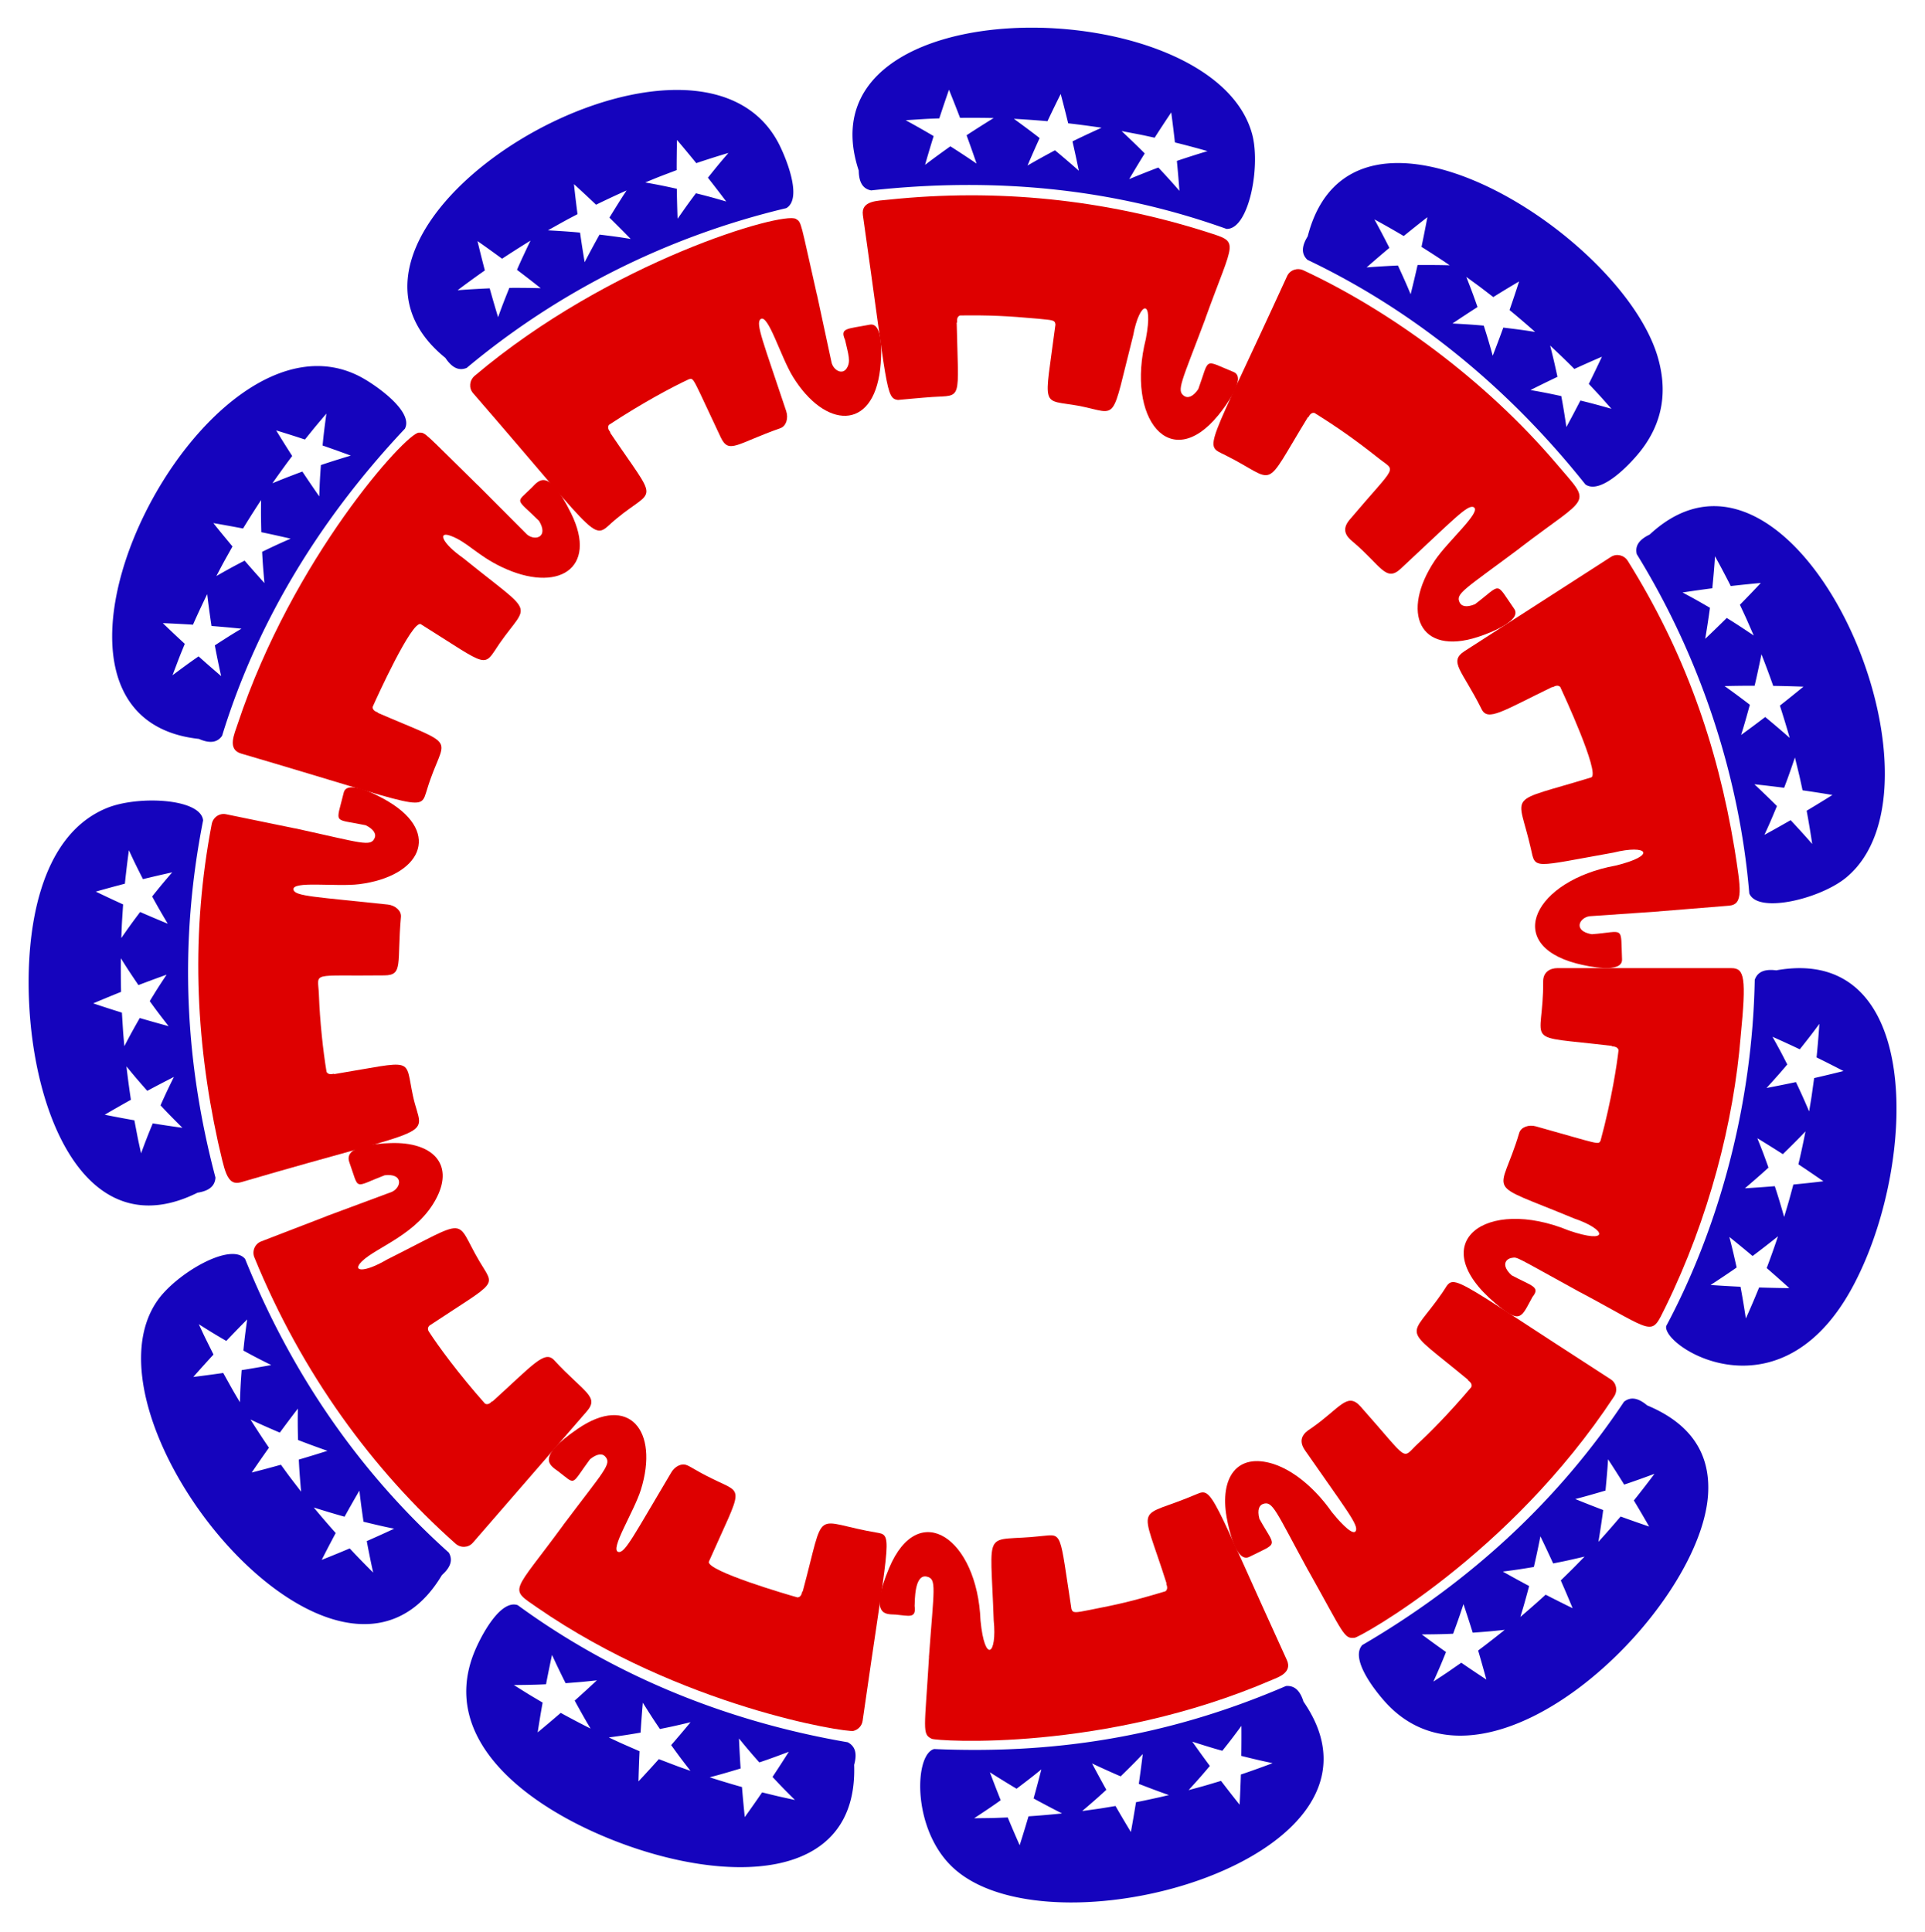 <svg xmlns="http://www.w3.org/2000/svg" viewBox="0 0 1643.337 1648.936"><path fill="#DE0000" d="M1308.294 1107.045c7.036-8.698-.889-9.245-17.906-18.428-8.875-8.19-5.472-13.955.407-14.856 4.843-.737 2.224-1.311 58.403 29.537l.009-.062c65.221 34.788 59.734 38.381 72.841 12.037 36.607-74.788 58.068-157.407 63.963-231.122 4.872-49.265 3.29-57.716-7.872-57.685l-148.475-.025c-6.576.021-12.221 3.439-12.3 11.063.452 56.24-20.733 45.812 58.752 55.356l-.028.372c3.693.105 5.188 1.404 5.636 3.282-1.275 11.368-5.811 41.984-15.305 77.064-2.001 3.962-.251 3.316-55.203-12.045-6.173-1.723-12.817.605-14.298 5.599-16.433 55.522-32.43 40.052 46.704 72.955 28.494 9.646 30.521 22.354-4.425 10.317-70.759-29.104-123.974 10.204-62.94 61.896 22.194 18.805 22.319 12.29 32.037-5.255z"/><path fill="#1504BD" d="M1422.394 1132.023c45.741-85.578 73.645-190.173 75.59-295.592 2.055-5.946 7.133-9.536 18.336-8.101 124.604-22.288 119.975 159.996 69.363 262.165-61.646 126.063-166.744 59.807-163.289 41.528zm110.759-208.304c4.696 9.876 6.968 14.984 11.264 25.033 2.428-14.648 1.671-9.759 4.285-28.446a1122.585 1122.585 0 0025.047-6.017 1180.916 1180.916 0 00-22.988-11.636c.486-4.295 1.685-17.5 2.397-28.641-3.738 5.058-6.307 8.661-16.715 21.736a1178.382 1178.382 0 00-23.299-10.706c5.346 9.568 7.965 14.455 12.618 23.634-3.486 4.119-6.678 7.983-17.71 20.092a1169.168 1169.168 0 0025.101-5.049zm-18.041 88.865c2.257 6.959 3.661 11.127 7.979 26.287 4.915-16.536 3.249-10.656 7.866-27.692 10.473-1.018 17.818-1.827 25.636-2.772a1178.79 1178.79 0 00-21.331-14.49c1.376-5.753 4.047-17.731 6.048-28.138-3.397 3.558-7.16 7.591-19.343 19.462a1162.53 1162.53 0 00-21.759-13.599c4.218 10.549 4.991 12.458 9.507 25.069-5.951 5.536-15.869 14.054-20.123 17.679 8.017-.473 17.373-1.135 25.52-1.806zm-29.275 85.845c1.755 9.215 3.127 17.784 4.56 27.095 6.188-13.79 9.676-22.462 11.312-26.466 7.78.26 17.818.494 25.815.552a1186.926 1186.926 0 00-19.331-17.119c3.431-9.042 7.422-20.401 9.632-27.127-7.033 5.718-19.37 15.156-21.691 16.823a1112.1 1112.1 0 00-19.836-16.277c1.352 5.198 2.645 9.907 6.234 26.09-4.356 3.095-15.77 10.79-22.274 14.931a979.698 979.698 0 0025.579 1.498z"/><path fill="#DE0000" d="M1066.313 1329.12c26-12.983 22.682-7.575 8.832-32.545-2.051-7.831-.022-11.686 3.121-12.743 8.271-2.839 10.599 5.662 38.498 56.83l.042-.047c30.686 54.688 30.365 58.585 39.735 57.444 4.434-.578 131.978-70.197 221.397-205.989 3.264-4.958 1.98-11.5-2.864-14.6-145.406-93.672-132.251-90.494-143.706-74.044-28.896 41.816-36.398 26.1 22.023 74.559l-.231.294c3.051 2.094 3.588 3.984 2.922 5.785-18.884 22.327-36.561 40.1-45.608 48.281-14.566 13.572-6.062 16.617-49.002-31.671-11.345-12.748-17.38 1.26-41.721 18.305-2.714 1.976-13.836 7.391-5.745 19.057 35.269 50.807 46.469 64.369 43.229 69.095-3.084 4.463-16.877-12.04-20.34-16.411-12.181-17.397-30.225-34.587-49.622-40.955-31.372-10.071-46.016 11.626-40.13 45.347 1.982 11.333 8.515 39.016 19.17 34.008z"/><path fill="#1504BD" d="M1162.923 1404.326c94.769-55.311 168.924-125.918 223.458-207.711 4.936-3.897 11.143-4.174 19.787 3.101 35.177 14.66 54.662 39.432 51.915 76.969-7.338 99.132-183.94 270.063-272.796 179.158-8.235-8.427-33.71-38.871-22.364-51.517zm205.694-115.28c-.985 7.719-3.032 21.176-4.086 27.131 3.32-3.574 11.104-12.311 18.963-21.6 6.873 2.508 14.75 5.295 24.364 8.573a1203.593 1203.593 0 00-13.063-22.282c6.746-8.384 14.269-18.205 17.584-22.743-6.912 2.631-19.576 7.146-25.847 9.197a1082.069 1082.069 0 00-13.775-21.63c-.185 3.036-.488 9.292-2.178 26.725-7.447 2.2-18.293 5.357-25.816 7.237 8.119 3.315 15.286 6.125 23.854 9.392zm-63.22 64.88c-4.142 15.514-5.476 19.716-7.507 26.372 8.732-7.39 17.926-15.612 21.57-18.997a1193.735 1193.735 0 0023.049 11.549 1011.107 1011.107 0 00-10.107-23.718c12.583-12.322 8.265-8.003 20.311-20.337-16.004 3.753-19.86 4.452-26.82 5.829a1175.449 1175.449 0 00-10.888-23.158c-.27 1.434-2.852 14.58-5.588 26.183-10.211 1.709-16.122 2.618-26.502 3.936a1188.183 1188.183 0 0022.482 12.341zm-70.954 56.337c-3.68 9.064-4.829 11.967-10.775 25.244 13.679-8.997 9.233-6.015 23.813-16.12 6.511 4.505 14.761 10.023 21.394 14.36a1195.593 1195.593 0 00-7.008-24.793c1.001-.719 10.199-7.573 22.701-17.638-9.029.962-12.683 1.382-27.321 2.422a1179.47 1179.47 0 00-7.895-24.385c-4.304 13.069-5.349 15.82-8.846 25.286-4.089.17-9.933.484-26.77.582a1162.867 1162.867 0 0020.707 15.042z"/><path fill="#DE0000" d="M764.647 1378.3c11.262.982 17.627 3.68 16.133-7.315.264-4.091-.333-27.769 10.566-25.078 8.437 2.086 5.934 9.643 1.677 68.636l.06-.017c-3.718 62.056-6.123 65.835 2.37 69.809 4.348 1.997 146.94 11.65 290.817-50.442 4.602-2.012 17.254-5.965 12.287-16.819-64.611-141.32-63.242-147.608-76.83-141.641-52.9 22.616-48.818 3.921-25.82 76.362l-.35.129c1.433 3.405.872 5.304-.649 6.491-30.439 9.068-39.371 10.891-64.362 15.859-12.756 2.522-14.538 2.881-15.83-.605-10.344-66.606-7.348-64.233-25.45-62.424-50.686 5.766-43.773-10.879-40.945 71.918 3.048 29.814-7.661 37.176-11.262.268-2.707-70.261-52.867-104.679-78.059-44.83-17.985 42.772-1.343 39.1 5.647 39.699z"/><path fill="#1504BD" d="M797.434 1493.051c98.695 4.303 196.203-8.904 300.32-53.754 8.281-.779 12.543 5.364 15.002 13.309 91.491 132.161-208.525 218.098-296.35 144.2-38.039-31.691-36.5-98.964-18.972-103.755zm235.395 14.462c-6.357 7.498-8.31 9.845-18.139 20.625 15.827-4.276 10.714-2.845 27.685-7.891a1079.908 1079.908 0 0015.861 20.316c.442-8.264.837-17.743 1.081-25.752 4.444-1.448 16.134-5.534 27.103-9.699-6.613-1.4-11.113-2.29-26.741-6.191.126-8.218.161-17.656.098-25.644-6.503 8.838-9.517 12.783-16.301 21.282-3.086-.87-8.962-2.434-25.631-7.793a1161.664 1161.664 0 0014.984 20.747zm-88.376 20.344c-4.266 3.907-7.891 7.311-20.611 18.146 18.021-2.524 12.923-1.735 28.443-4.311a989.859 989.859 0 0013.129 22.21 1186.946 1186.946 0 004.362-25.43c7.83-1.508 20.441-4.251 28.123-6.118-7.856-2.668-20.388-7.478-25.72-9.549a1167.252 1167.252 0 003.376-25.453c-5.134 5.375-7.934 8.375-18.887 19.035-8.145-3.451-21.993-9.83-24.417-11.026 3.588 6.797 7.77 14.554 12.202 22.496zm-90.157 8.907c-3.954 2.798-8.248 5.926-22.695 15.394 18.903-.241 13.187-.09 28.701-.682 5.257 12.659 8.762 20.489 10.187 23.707a1204.757 1204.757 0 007.541-24.68c8.783-.563 22.643-1.789 28.636-2.469-7.586-3.77-21.024-10.946-24.268-12.772a1152.235 1152.235 0 006.582-24.803c-4.456 3.62-8.157 6.702-21.132 16.482-4.238-2.415-20.021-12.18-22.797-14.042 3.262 8.713 6.414 16.81 9.245 23.865z"/><path fill="#DE0000" d="M476.582 1256.038c15.574 11.844 10.34 12.304 27.096-10.323 6.276-5.101 10.676-4.906 12.908-2.432 5.958 6.441-.616 11.804-35.793 58.569l.06.018c-43.436 59.233-46.781 53.422-22.29 70.4 123.289 85.01 263.57 106.805 270.004 105.31 4.021-1.019 7.223-4.291 7.835-8.595 21.629-151.576 26.052-158.164 13.537-160.412-57.623-9.489-44.566-24.733-64.692 50.046l-.363-.084c-.633 3.642-2.128 4.929-4.045 5.09-7.815-2.105-77.457-22.516-75.719-30.439 29.199-66.016 30.371-57.291 3.248-70.723-17.017-8.233-20.526-12.176-24.676-12.314-4.083-.114-8.239 2.753-10.611 6.731-31.79 53.35-39.399 68.928-45.022 67.961-8.1-1.415 13.144-34.218 19.057-53.123 15.759-50.69-10.348-81.809-53.744-52.131-36.701 25.12-23.774 31.274-16.79 36.451z"/><path fill="#1504BD" d="M441.935 1370.23c78.885 57.641 174.005 98.569 281.784 117.059 7.369 3.923 7.71 11.085 5.443 19.259 3.543 101.871-110.693 101.976-205.88 64.276-73.736-29.113-147.5-85.365-118.974-158.932 5.531-14.257 22.564-46.842 37.627-41.662zm190.305 139.433c-15.701 4.762-20.479 5.967-26.393 7.531 10.38 3.363 22.514 6.938 27.562 8.309a1181.21 1181.21 0 002.38 25.672c4.445-6.166 8.921-12.508 14.814-21.099 16.792 4.094 10.774 2.707 28.043 6.487-10.722-10.637-13.154-13.284-19.155-19.683a1155.518 1155.518 0 0013.914-21.474c-16.626 6.28-22.229 8.076-25.202 9.077-7.008-7.941-10.649-12.189-17.356-20.434.358 8.397.879 17.84 1.393 25.614zm-85.376-30.618c-11.169 1.91-15.961 2.638-27.145 4.113 12.509 5.841 7.501 3.588 26.255 11.788-.469 10.265-.745 18.472-.92 25.737a1174.745 1174.745 0 0017.385-18.999c19.24 7.333 14.07 5.443 26.995 9.996-6.753-8.675-8.377-10.73-16.483-21.958a1164.289 1164.289 0 0016.566-19.546c-14.3 3.432-17.929 4.128-26.165 5.791-3.7-5.463-6.24-9.103-14.601-22.466a1149.679 1149.679 0 00-1.887 25.544zm-80.734-41.257c-4.701.204-10.275.514-27.455.651 16.251 10.146 11.485 7.255 24.555 14.977a998.116 998.116 0 00-4.231 25.448 1189.08 1189.08 0 0019.69-16.667c5.267 2.938 16.56 8.959 25.464 13.392-1.634-2.748-4.957-8.166-13.544-23.855a1171.896 1171.896 0 0018.949-17.311c-8.884.972-12.303 1.375-26.699 2.43-3.486-6.844-9.371-19.163-11.602-24.149-1.711 7.815-3.667 17.476-5.127 25.084z"/><path fill="#DE0000" d="M298.255 992.227c8.767 24.593 3.067 21.33 30.176 11.038 15.977-1.809 14.441 10.272 6.155 14.162l-55.753 20.713.041.048-55.922 21.553c-5.36 2.047-8.073 8.243-5.781 13.721 40.378 98.843 101.034 181.531 171.661 244.226 4.439 3.94 11.092 3.601 14.848-.754l97.297-112.152c10.905-12.657-2.268-16.001-27.874-43.636-8.133-8.8-17.748 3.56-52.706 35.248l-.258-.271c-2.505 2.724-4.451 2.987-6.138 2.071-22.588-25.473-39.941-49.174-47.814-61.367-1.325-2.02-1.036-3.792.442-5.268 59.438-39.333 55.908-32.375 42.728-54.7-22.041-37.228-6.582-37.861-79.049-1.604-19.461 11.441-30.246 10.387-21.46 1.607 12.38-12.346 48.313-23.157 64.171-54.951 14.269-28.455-3.849-47.147-39.127-46.128-14.764.434-40.733 2.706-35.637 16.444z"/><path fill="#1504BD" d="M209.242 1074.717c40.252 99.657 98.743 183.206 173.893 250.687 3.152 5.444 2.542 11.631-5.884 19.154-87.361 146.652-315.178-130.974-242.84-234.319 15.959-22.939 62.654-50.451 74.831-35.522zm84.916 220.023c-9.949-2.74-24.064-7.121-26.29-7.877.799 1.002 7.935 9.684 18.705 21.825a1161.088 1161.088 0 00-11.928 22.9 1200.485 1200.485 0 0023.898-9.774c7.081 7.599 15.283 15.957 20.025 20.617-2.168-9.58-5.035-24.317-5.451-26.877 8.683-3.817 16.54-7.391 23.368-10.582-4.733-.978-9.925-1.984-26.142-5.94-.311-1.874-2.316-15.634-3.52-26.572a993.734 993.734 0 00-12.665 22.28zm-55.297-71.774c-15.463-6.615-20.307-8.957-25.04-11.184 5.406 8.648 12.133 18.803 15.761 24.053a1197.324 1197.324 0 00-14.704 21.189c8.282-2.094 16.52-4.293 24.921-6.648 9.252 12.693 5.838 8.113 17.252 22.999-1.462-16.621-1.655-21.353-1.972-27.383a1122.34 1122.34 0 0024.475-7.504c-2.506-.815-16.142-5.697-25.141-9.236-.327-14.229-.26-17.211-.138-26.802a1172.603 1172.603 0 00-15.414 20.516zm-45.705-78.279c-9.748-5.679-13.923-8.231-23.448-14.281 6.069 13.002 3.879 8.448 12.552 25.894a1170.275 1170.275 0 00-17.242 19.131c8.076-.981 17.471-2.23 25.527-3.396 9.9 17.748 7.213 13.082 14.252 24.988.405-10.923.486-13.649 1.486-27.404 7.99-1.278 17.285-2.875 25.25-4.339-13.132-6.539-16.347-8.329-23.768-12.365.645-6.281 1.035-10.74 3.241-26.593a1166.353 1166.353 0 00-17.85 18.365z"/><path fill="#DE0000" d="M293.461 676.531c-6.744 27.963-9.718 21.966 18.804 27.972 7.178 3.556 8.934 7.651 7.641 10.708-3.336 8.014-10.561 4.441-68.231-8.133l.008.062-58.707-12.055c-5.652-1.178-11.115 2.605-12.236 8.435-17.629 92.081-14.207 181.657 5.328 271.34 5.548 22.814 7.007 38.107 19.772 34.325 175.023-51.275 154.927-35.324 146.727-73.585-7.263-33.48 3.014-30.286-67.408-18.655l-.075-.366c-3.577.931-5.369.102-6.313-1.577-2.918-17.466-5.683-42.809-6.542-66.078-.697-19.913-8.667-15.491 56.03-16.285 16.196-.205 10.483-10.054 14.029-49.943.48-5.371-5.06-9.871-11.199-10.532-61.301-6.575-79.088-6.999-80.505-12.546-2.054-8.025 36.283-2.325 56.206-4.858 51.738-6.592 70.619-42.973 24.895-70.451-9.534-5.735-35.348-19.19-38.224-7.778z"/><path fill="#1504BD" d="M173.4 700.298c-20.735 105.075-15.723 205.7 10.538 304.913-.475 8.363-7.051 11.634-15.292 12.931C77.525 1063.469 30.13 959.607 24.92 857.546c-3.244-62.674 8.462-144.139 66.287-167.764 26.406-10.816 80.148-8.356 82.193 10.516zm-47.675 230.894c-10.611-12.039-12.964-15.003-17.785-20.887 1.43 12.461 3.488 26.596 3.83 28.505-7.12 3.96-15.348 8.661-22.372 12.782a1121.477 1121.477 0 0025.32 4.755c3.689 19.26 2.549 13.678 5.714 28.206 3.719-10.078 5.863-15.652 9.987-25.578a1172.478 1172.478 0 0025.322 3.78c-11.52-11.435-14.607-14.812-18.699-19.182 4.041-9.093 6.557-14.418 11.414-24.246a1169.647 1169.647 0 00-22.731 11.865zm-7.536-90.267c-9.064-13.343-10.982-16.504-15.012-22.919-.161 13.223.131 27.206.198 28.701a1197.98 1197.98 0 00-23.805 9.827 1188.732 1188.732 0 0024.501 7.91c1.285 20.338.848 14.662 2.091 28.661 4.828-9.297 7.599-14.344 13.155-24.068a1181.73 1181.73 0 0024.647 6.958c-9.954-12.748-12.104-15.833-16.118-21.376 5.947-9.71 6.99-11.434 14.388-22.579-7.63 2.72-16.479 5.991-24.045 8.885zm3.857-90.45c-7.325-14.43-8.871-17.91-11.999-24.669-1.687 12.096-3.264 26.519-3.416 28.553a1192.149 1192.149 0 00-24.857 6.771 1140.017 1140.017 0 0023.323 10.929c-1.234 19.438-.973 14.137-1.526 28.686 6.493-9.342 9.19-13.081 16.071-22.218 7.408 3.24 16.086 6.919 23.574 9.992-8.359-14.05-10.621-18.318-13.307-23.233 6.276-7.896 9.949-12.31 17.113-20.613a1172.358 1172.358 0 00-24.976 5.802z"/><g><path fill="#DE0000" d="M453.822 416.412c-13.894 13.669-13.944 8.203 6.38 28.285 8.344 13.91-3.47 17.36-10.345 11.527l-41.993-42.127-.027.057c-46.329-45.359-44.346-44.996-50.272-44.843-10.93.335-107.595 106.992-154.603 248.468-2.843 8.759-9.309 21.968 2.94 25.522 160.722 47.147 152.353 50.01 158.746 30.381 14.463-47.554 30.002-34.084-42.195-65.189l.137-.347c-3.516-1.15-4.569-2.812-4.446-4.728 3.231-7.394 33.303-73.521 40.989-70.637 59.931 37.543 52.856 37.709 67.487 16.267 25.17-35.901 31.148-22.233-31.239-72.668-18.435-12.945-22.057-23.292-10.331-18.861 14.095 5.31 22.201 16.484 43.232 26.522 47.606 22.74 82.657 1.641 59.245-45.854-19.762-40.068-27.696-27.841-33.705-21.775z"/><path fill="#1504BD" d="M345.673 365.943c-77.065 81.841-128.059 170.826-156.088 262.177-3.598 5.147-9.454 7.176-19.811 2.642-178.782-19.318 5.616-383.58 139.988-307.963 12.426 6.987 43.286 28.742 35.911 43.144zM180.568 534.376c-.241-1.513-2.316-15.228-3.67-27.191-2.824 5.697-8.305 17.323-12.148 26.087-8.138-.517-17.626-1.01-25.777-1.34a1078.648 1078.648 0 0018.79 17.699c-5.203 12.734-3.207 7.65-10.486 26.807 14.603-10.927 19.424-14.167 22.25-16.128 5.572 4.996 11.443 10.155 19.283 16.86-1.633-7.137-4.289-20.004-5.408-26.258 13.398-8.709 16.66-10.597 22.728-14.236a1161.862 1161.862 0 00-25.562-2.3zm42.505-80.08c-.363-14.59-.295-18.017-.196-27.436-8.337 12.671-14.774 23.24-15.397 24.291a1187.532 1187.532 0 00-25.349-4.599 1129.943 1129.943 0 0016.336 19.924c-9.048 16.186-6.524 11.526-13.766 25.262 12.498-7.117 15.211-8.504 24.098-13.154a1161.196 1161.196 0 0016.958 19.176c-1.46-16.125-1.666-20.89-1.983-26.71 9.454-4.568 11.81-5.727 24.327-11.229a1173.793 1173.793 0 00-25.028-5.525zm52.31-73.991c.616-6.153.99-10.624 3.25-27.255-11.392 13.476-7.477 8.746-18.312 22.158a1009.69 1009.69 0 00-24.575-7.801c4.179 6.84 9.219 14.887 13.692 21.846-3.086 4.032-10.343 13.899-16.859 23.289 5.31-2.195 10.234-4.292 25.539-9.993a1184.026 1184.026 0 0014.429 21.207c.39-11.219.467-13.622 1.393-26.76 11.095-3.765 24.096-7.643 25.534-8.058a1158.67 1158.67 0 00-24.091-8.633z"/></g><g><path fill="#DE0000" d="M742.606 277.134c-19.579 3.808-25.786 2.667-21.187 13.028 2.821 12.677 5.16 18.461 1.334 24.327-3.635 5.584-10.774 1.911-12.75-4.591L697.5 251.754l-.053.033c-14.361-63.051-12.953-61.93-17.995-64.922-11.048-6.614-158.211 35.872-274.246 133.952-4.531 3.834-5.146 10.457-1.358 14.801C520.254 469.891 504.046 460.69 526.079 442.921c33.351-27.67 37.068-10.994-5.288-73.688l.304-.216c-2.342-2.867-2.326-4.828-1.179-6.365 28.595-18.798 54.04-32.337 68.278-38.957 4.368-1.032 2.767-1.779 27.076 49.648 6.969 14.614 13.22 5.494 50.986-7.85 4.79-1.678 6.982-8.295 4.914-14.541-19.427-58.586-26.382-74.885-21.928-78.473 6.445-5.171 17.146 32.094 27.678 49.16 27.433 44.455 68.23 46.551 74.429-6.469 1.292-11.159 2.824-40.114-8.743-38.036z"/><path fill="#1504BD" d="M671.29 177.67c-103.153 24.558-196.01 72.152-272.916 136.417-5.839 2.345-11.88.863-18.135-8.542-139.556-112.997 211.69-320.466 284.195-183.666 5.349 10.088 21.449 47.119 6.856 55.791zm-229.947 52.672c3.239-7.553 8.013-17.598 11.528-24.926-1 .58-12.476 7.676-24.266 15.436-6.236-4.587-14.408-10.475-20.976-15.043a1196.972 1196.972 0 006.279 25.036c-8.033 5.577-18.146 13.01-23.249 16.915 11.766-.942 25.654-1.549 27.375-1.605a1151.237 1151.237 0 007.17 24.64c2.01-5.562 3.409-9.662 9.592-25.034 5.796-.095 19.31.018 26.8.268-8.189-6.484-14.024-10.986-20.253-15.687zm78.94-44.567c10.006-16.343 13.309-21.161 14.655-23.195-7.018 3.078-18.207 8.291-26.067 12.19a1184.604 1184.604 0 00-18.893-17.583c.262 2.44 1.226 11.816 3.034 25.63-12.157 6.413-7.378 3.807-25.244 13.8 18.13 1.01 23.907 1.623 27.402 1.942 1.82 12.692 3.201 20.831 3.949 25.306 1.789-3.611 9.182-17.422 12.719-23.593 15.596 1.896 19.213 2.524 26.562 3.687a1191.418 1191.418 0 00-18.117-18.184zm84.049-34.075c9.481-11.869 11.967-14.701 17.506-21.145-14.182 4.224-26.418 8.353-27.435 8.721a1183.186 1183.186 0 00-16.475-19.813c-.185 7.933-.314 17.851-.291 25.766-17.518 6.66-12.468 4.664-26.793 10.521 14.122 2.564 17.039 3.232 26.928 5.396.117 7.975.361 17.4.672 25.591 9.326-13.413 12.322-17.311 15.65-21.744 10.468 2.648 12.867 3.233 25.867 7.03a1159.584 1159.584 0 00-15.629-20.323z"/></g><g><path fill="#DE0000" d="M1053.311 317.641c-26.539-10.768-20.357-12.74-30.371 14.568-4.581 6.676-8.856 7.754-11.694 6.032-7.406-4.605-2.866-11.122 17.822-66.327h-.063c24.81-68.734 29.822-64.584 1.479-73.789-88.308-28.086-179.488-37.353-271.848-27.686-9.194 1.051-23.845.63-22.01 13.248 21.159 148.65 19.42 156.369 29.93 157.748.012.002 21.377-2.017 29.405-2.54 25.862-1.668 22.218 4.282 20.747-63.588l.374-.018c-.416-3.677.662-5.321 2.464-5.998 25.714-.322 40.191.43 66.432 2.755 11.766 1.348 14.734.722 15.04 5.041-9.605 74.008-13.058 63.281 20.639 69.484 33.846 6.772 26.29 15.767 45.671-60.086 5.462-29.589 17.724-33.307 10.839 2.913-17.127 68.099 20.834 115.347 61.966 64.959 7.242-8.898 23.982-32.014 13.178-36.716z"/><path fill="#1504BD" d="M1047.013 195.387c-98.858-35.413-199.862-44.104-303.326-32.85-6.172-1.137-10.441-5.624-10.601-16.93-52.884-160.085 304.437-154.692 336.12-30.074 6.955 27.9-3.366 80.614-22.193 79.854zM825.15 115.489c7.636-5.102 20.406-13.061 23.142-14.712-1-.061-15.35-.315-28.701-.15a1221.879 1221.879 0 00-9.464-24.032 1201.54 1201.54 0 00-8.273 24.468c-12.521.478-7.428.211-28.684 1.565 7.261 3.989 16.147 8.95 23.863 13.56a1001.288 1001.288 0 00-7.326 24.552c6.661-5.119 14.785-10.982 21.611-15.846 6.961 4.452 14.972 9.654 22.358 14.765a1007.825 1007.825 0 00-8.526-24.17zm90.398 5.223c8.148-4.056 21.892-10.373 24.858-11.665-1.001-.161-13.499-2.061-28.511-3.782a1200.788 1200.788 0 00-6.388-25.036 1194.786 1194.786 0 00-11.29 23.24c-13.249-1.173-27.662-2.02-28.663-2.037 1.784 1.273 13.639 9.901 21.978 16.434a985.75 985.75 0 00-10.35 23.447c7.375-4.311 15.94-8.994 23.44-13.018 6.341 5.284 13.697 11.502 20.349 17.468a984.68 984.68 0 00-5.423-25.051zm89.127 16.662c5.194-1.815 18.579-6.121 26.153-8.353-4.961-1.47-17.374-4.87-27.812-7.423a1181.464 1181.464 0 00-3.156-25.63 1117.792 1117.792 0 00-14.169 21.589c-12.807-2.787-7.781-1.767-28.214-5.676 4.346 4.085 13.986 13.215 19.741 19.111-5.044 8.11-9.034 14.769-13.255 21.924 7.908-3.359 22.311-8.976 24.921-9.898 11.363 12.196 14.667 16.105 17.968 19.918-.566-7.78-1.393-17.692-2.177-25.562z"/></g><g><path fill="#DE0000" d="M1292.723 519.887c-16.567-23.765-10.308-21.72-33.478-4.133-7.453 3.138-11.601 1.702-13.059-1.291-3.975-7.72 3.545-10.894 50.767-46.184l-.053-.034c61.431-47.085 62.422-36.161 31.561-72.684-61.062-71.583-141.599-130.173-215.645-164.773-5.379-2.513-11.676-.3-14.053 4.937-69.654 152.21-71.377 143.516-52.814 152.776 45.501 22.645 30.917 32.309 70.61-32.424l.323.186c1.64-3.316 3.435-4.118 5.313-3.718 19.388 12.101 34.414 22.614 54.227 38.288 15.684 12.623 17.133 3.853-24.419 52.986-8.868 10.494.832 16.794 3.915 19.527 23.058 19.722 27.286 33.825 39.81 22.192 45.318-42.13 57.135-55.118 62.278-52.585 7.496 3.568-22.145 29.065-33.184 45.647-29.306 44.033-13.263 81.519 36.981 65.108 11.038-3.608 37.413-14.02 30.92-23.821z"/><path fill="#1504BD" d="M1353.42 413.535c-69.839-87.731-151.794-151.043-237.31-191.75-4.568-4.318-5.731-10.417.239-20.012 37.646-146.444 265.672-3.86 298.39 101.479 9.239 30.246 4.726 57.061-13.517 80.834-8.814 11.49-34.551 38.709-47.802 29.449zm-143.264-187.291c5.849-.106 19.509-.024 27.437.216-4.398-3.043-14.465-9.715-24.079-15.722a1192.236 1192.236 0 005.023-25.335 1173.559 1173.559 0 00-20.205 16.089c-13.621-8.048-24.022-13.676-25.022-14.192 2.722 4.856 9.226 17.146 12.781 24.3a996.312 996.312 0 00-19.451 16.696c11.42-.945 25.108-1.569 26.767-1.629 7.143 15.519 9.044 20.25 10.832 24.533 1.872-7.49 4.203-17.225 5.917-24.956zm73.19 53.419c15.391 1.828 19.226 2.467 27.173 3.696-8.76-7.768-17.829-15.42-21.855-18.67a1188.75 1188.75 0 008.164-24.445c-11.116 6.55-18.145 10.933-22.045 13.354-14.008-10.735-9.094-7.053-23.021-17.222 5.587 14.26 6.794 17.81 9.576 25.723a1175.653 1175.653 0 00-21.381 14.051c17.536.935 23.328 1.533 26.708 1.835 3.312 10.371 4.712 15.086 7.651 25.675a1184.128 1184.128 0 009.03-23.997zm65.808 62.252c7.381 1.826 11.593 2.822 26.516 7.076-11.694-13.17-7.589-8.647-19.334-21.269 4.309-8.695 7.694-15.723 11.195-23.216a1195.463 1195.463 0 00-23.555 10.457c-3.422-3.498-11.874-11.788-20.664-19.977 1.715 6.753 2.889 11.128 6.266 26.696a1183.384 1183.384 0 00-23.028 11.275c10.84 1.92 15.569 2.846 26.286 5.17.522 2.802 1.775 9.091 4.37 26.409a1186.686 1186.686 0 0011.948-22.621z"/></g><g><path fill="#DE0000" d="M1384.703 819.177c-1.234-29.628 2.572-23.844-25.869-21.666-16.128-2.843-10.75-14.023-1.932-15.375l59.346-4.089-.026-.057 59.735-4.847c12.658-.99 10.066-14.484 4.848-48.156-14.969-90.428-43.208-169.315-91.143-246.125-3.144-5.035-9.606-6.588-14.465-3.441l-124.845 80.365c-14.076 9.132-2.119 16.248 14.467 49.599 5.294 10.734 17.902 1.609 60.464-19.013l.179.328c3.162-1.905 5.141-1.63 6.482-.27 2.272 4.878 33.934 73.165 26.598 77.163-74.336 22.812-62.875 11.284-51.649 61.01 3.917 17.82 1.143 15.587 70.536 3.218 29.174-7.261 37.634 2.364 1.832 11.082-68.936 12.565-96.539 66.942-33.441 83.566 11.132 2.926 39.073 8.526 38.883-3.292z"/><path fill="#1504BD" d="M1493.332 762.664c-8.061-96.643-40.104-198.849-96.036-289.61-1.486-6.118.842-11.892 11.037-16.748 123.616-115.116 267.464 212.881 166.879 293.481-22.522 17.849-74.767 30.333-81.88 12.877zm-19.243-235.136c4.048 2.52 8.801 5.401 23.029 14.982-7.661-17.514-5.363-12.444-11.811-26.244a998.866 998.866 0 0017.861-18.617c-8.114.74-17.562 1.709-25.664 2.636-2.714-5.449-8.661-16.843-13.453-25.431-.194 3.058-.538 9.694-2.291 27.334a1173.674 1173.674 0 00-25.415 3.588c7.608 4.067 10.794 5.733 23.409 13.072-1.001 7.725-3.109 21.237-4.06 26.488 5.826-5.485 12.895-12.354 18.395-17.808zm32.823 84.547c6.081 4.96 16.513 13.879 20.896 17.822-1.191-4.379-4.676-16.199-8.355-27.548a1185.279 1185.279 0 0020.133-16.193c-10.48-.371-18.66-.562-25.828-.663-5.216-14.793-9.643-25.97-10.062-26.97-.491 2.798-3.725 18.183-5.813 26.845a986.85 986.85 0 00-25.635.293c7.223 5.107 15.985 11.664 21.566 15.96-4.717 17.26-6.517 22.728-7.469 25.771 6.099-4.423 12.366-9.068 20.567-15.317zm21.723 88.057c6.081 6.538 12.532 13.562 18.402 20.344-.869-6.168-3.02-19.385-4.735-28.378a1187.445 1187.445 0 0022.013-13.47c-9.437-1.575-17.057-2.764-25.498-3.972-3.203-14.728-1.932-9.218-6.525-28.035-5.474 16.171-7.374 21.006-9.223 25.881-7.737-1.009-17.523-2.184-25.426-3.003 3.935 3.591 13.846 13.105 19.295 18.6-6.061 14.621-7.587 17.815-10.691 24.592a1174.119 1174.119 0 0022.388-12.559z"/></g></svg>